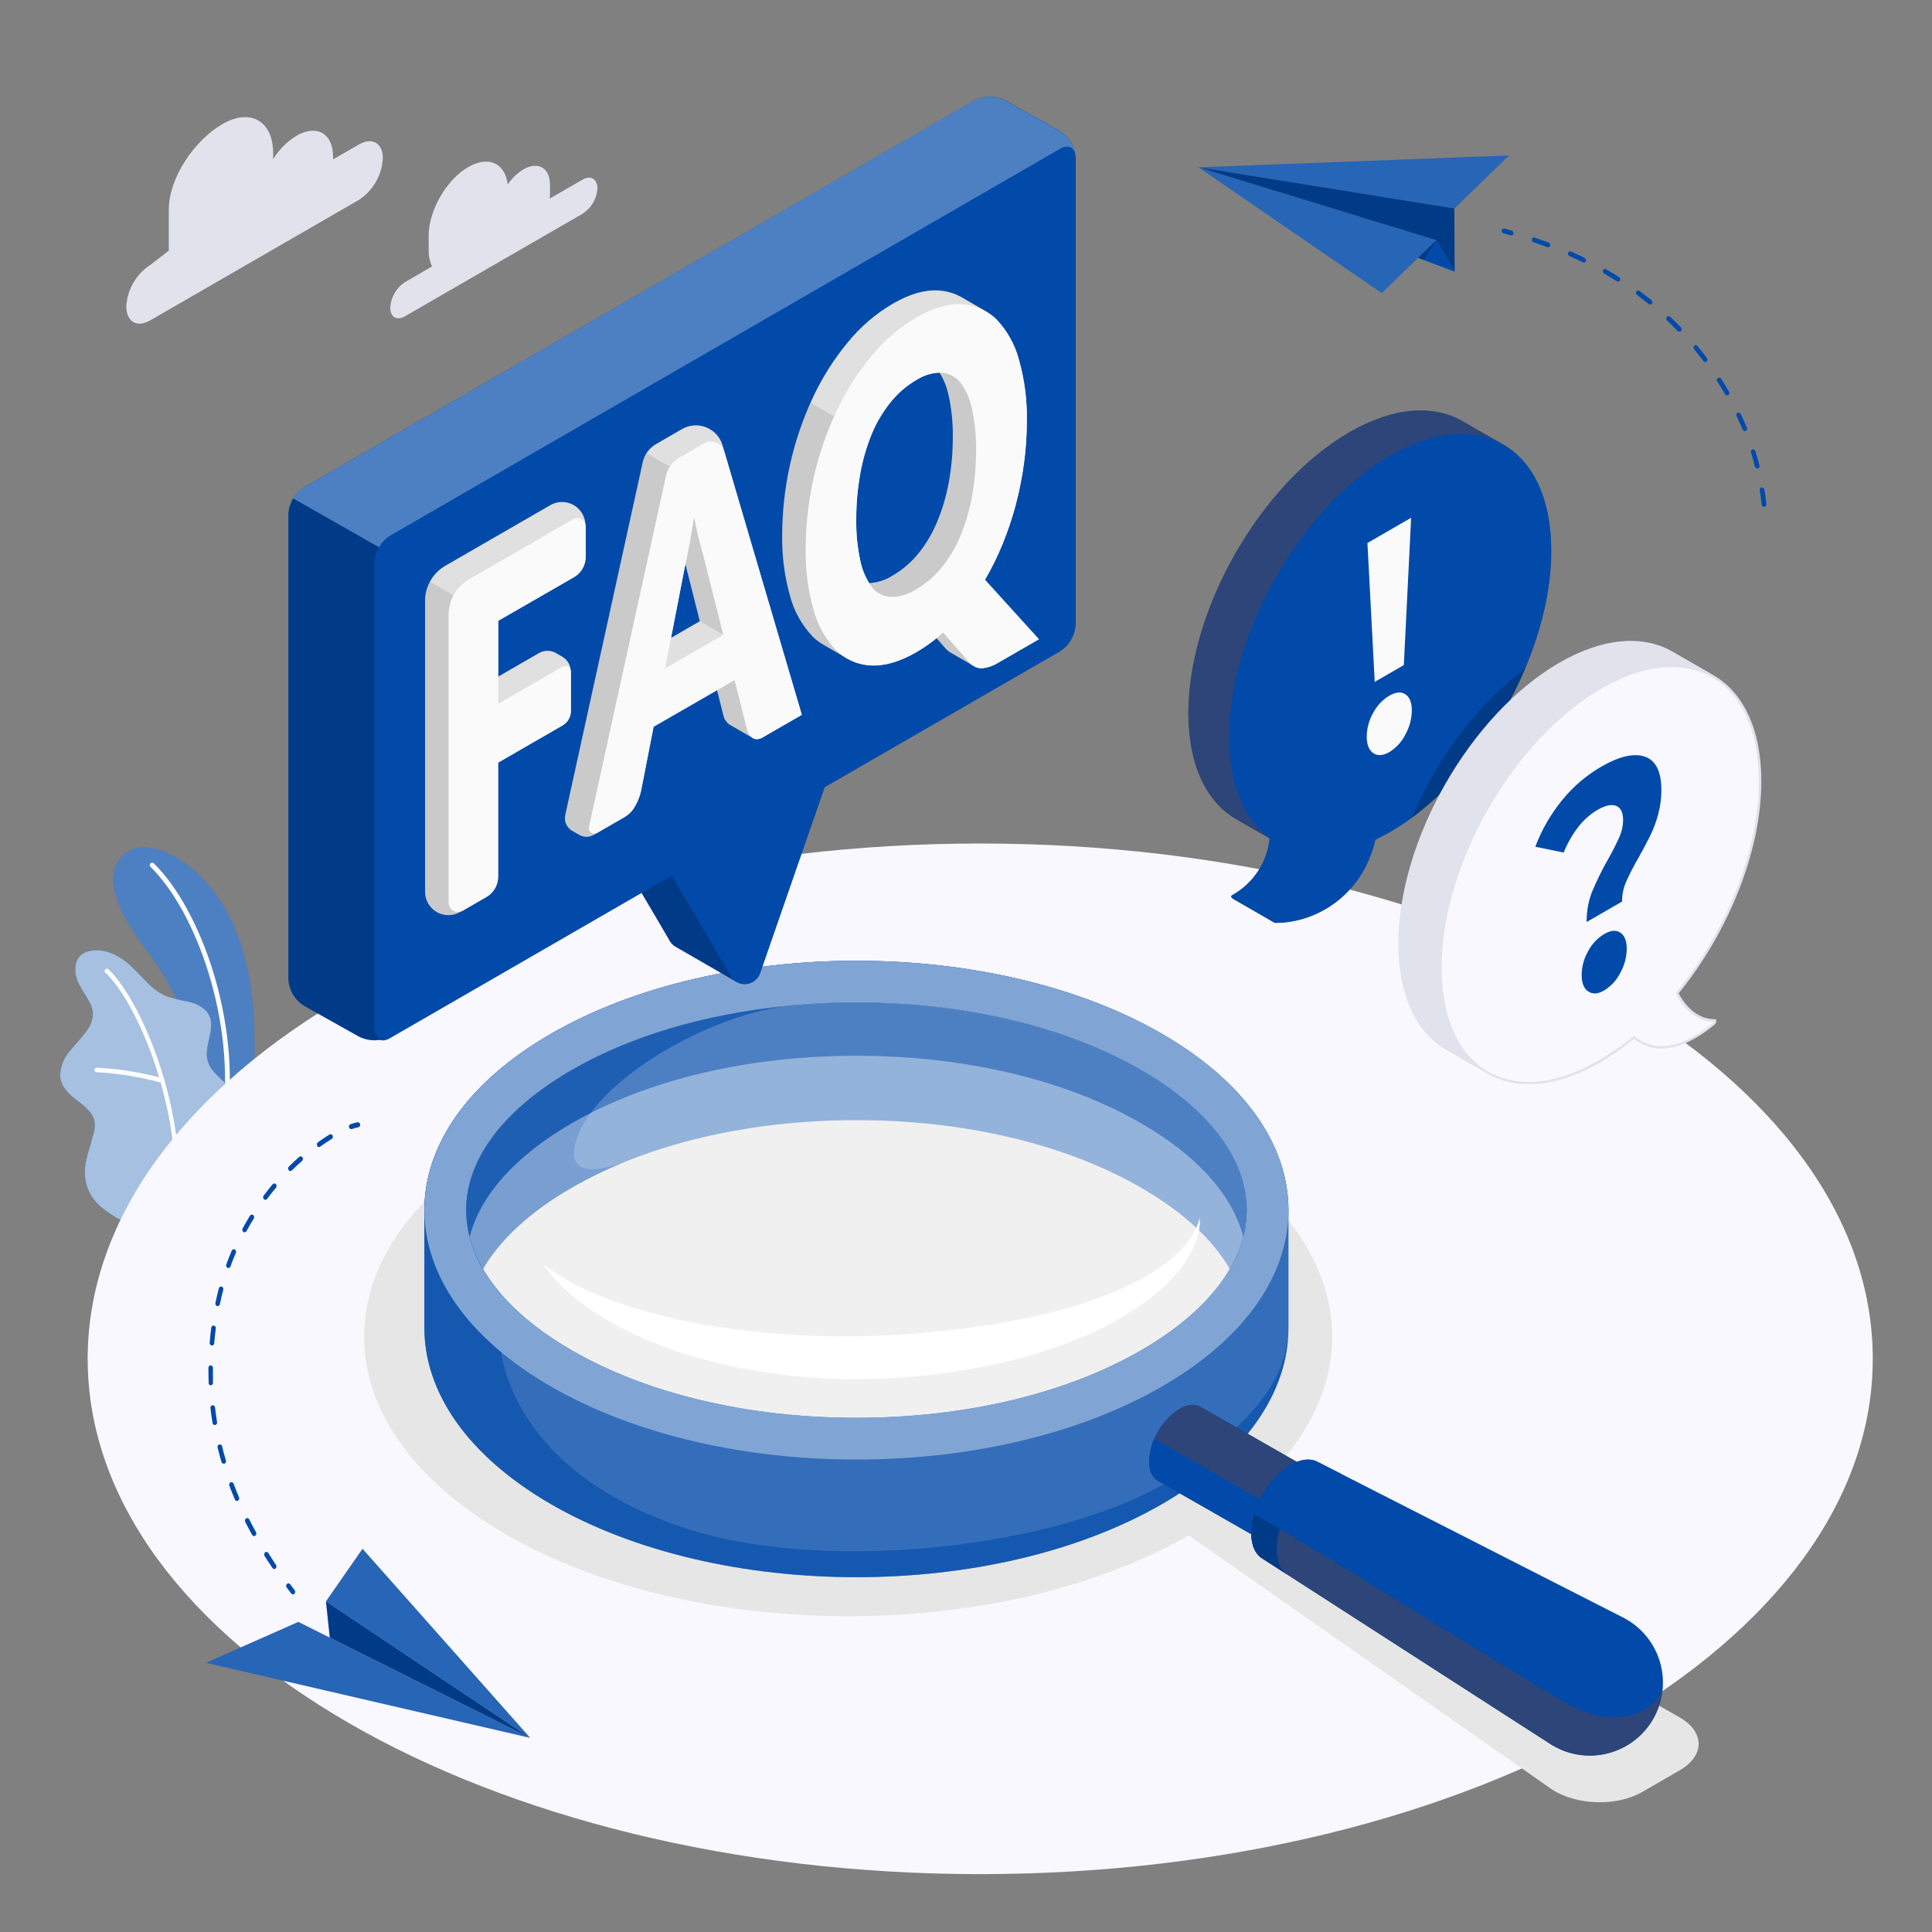<svg width="500" height="500" viewBox="0 0 500 500" fill="none" xmlns="http://www.w3.org/2000/svg">
<rect x="0" y="0" width="500" height="500" fill="#808080" stroke="none"/>
<g id="Group 118">
<g id="FAQs-amico 1">
<g id="freepik--Plants--inject-132">
<g id="freepik--plants--inject-132">
<path id="Vector" d="M55 301.929L63.65 296.329C63.65 296.329 67.85 274.019 64.73 254.329C60.35 226.549 41.47 216.999 34.61 219.739C27.75 222.479 26.13 230.739 38.52 246.739C45.83 256.199 55.23 276.189 55 301.929Z" fill="#014AA9"/>
<g id="Group" opacity="0.3">
<path id="Vector_2" d="M55 301.929L63.65 296.329C63.65 296.329 67.85 274.019 64.73 254.329C60.35 226.549 41.47 216.999 34.61 219.739C27.75 222.479 26.13 230.739 38.52 246.739C45.83 256.199 55.23 276.189 55 301.929Z" fill="white"/>
</g>
<path id="Vector_3" d="M58.15 290.919H58.06C57.898 290.894 57.752 290.807 57.653 290.677C57.554 290.546 57.51 290.382 57.53 290.219C61.12 264.219 50.68 235.799 38.94 224.329C38.822 224.214 38.755 224.056 38.753 223.891C38.751 223.726 38.815 223.567 38.93 223.449C39.045 223.331 39.203 223.264 39.368 223.262C39.533 223.26 39.692 223.324 39.81 223.439C51.76 235.109 62.4 263.999 58.76 290.379C58.741 290.528 58.668 290.664 58.556 290.763C58.444 290.863 58.3 290.918 58.15 290.919Z" fill="white"/>
<path id="Vector_4" d="M33.22 316C31.92 316.74 28.22 313.89 27.22 313.2C25.464 312.003 24.045 310.374 23.1 308.47C22.046 306.298 21.696 303.85 22.1 301.47C22.308 300.214 22.602 298.975 22.98 297.76C23.33 296.56 23.67 295.36 23.98 294.16C24.401 292.998 24.578 291.763 24.5 290.53C24.19 288.07 22 286.35 20.02 284.86C17.82 283.22 15.54 281.05 15.55 278.09C15.708 275.791 16.626 273.609 18.16 271.89C19.58 270.09 21.26 268.51 22.54 266.61C23.548 265.292 24.074 263.668 24.03 262.01C23.892 260.996 23.552 260.02 23.03 259.14C22.03 257.21 20.61 255.44 19.89 253.37C19.17 251.3 19.27 248.72 20.89 247.24C22.21 246.02 24.19 245.85 25.98 245.97C27.663 246.176 29.28 246.746 30.72 247.64C35.42 250.25 38.11 255.82 43.1 257.83C45.067 258.449 47.071 258.944 49.1 259.31C51.1 259.84 53.15 260.87 54.1 262.72C55.93 266.38 52.53 270.89 53.82 274.77C54.96 278.21 58.3 279.52 60.17 282.62C60.934 283.988 61.243 285.564 61.05 287.12C60.887 289.748 60.243 292.324 59.15 294.72C57.916 297.206 56.53 299.614 55 301.93L33.22 316Z" fill="#014AA9"/>
<g id="Group_2" opacity="0.65">
<path id="Vector_5" d="M33.22 316C31.92 316.74 28.22 313.89 27.22 313.2C25.464 312.003 24.045 310.374 23.1 308.47C22.046 306.298 21.696 303.85 22.1 301.47C22.308 300.214 22.602 298.975 22.98 297.76C23.33 296.56 23.67 295.36 23.98 294.16C24.401 292.998 24.578 291.763 24.5 290.53C24.19 288.07 22 286.35 20.02 284.86C17.82 283.22 15.54 281.05 15.55 278.09C15.708 275.791 16.626 273.609 18.16 271.89C19.58 270.09 21.26 268.51 22.54 266.61C23.548 265.292 24.074 263.668 24.03 262.01C23.892 260.996 23.552 260.02 23.03 259.14C22.03 257.21 20.61 255.44 19.89 253.37C19.17 251.3 19.27 248.72 20.89 247.24C22.21 246.02 24.19 245.85 25.98 245.97C27.663 246.176 29.28 246.746 30.72 247.64C35.42 250.25 38.11 255.82 43.1 257.83C45.067 258.449 47.071 258.944 49.1 259.31C51.1 259.84 53.15 260.87 54.1 262.72C55.93 266.38 52.53 270.89 53.82 274.77C54.96 278.21 58.3 279.52 60.17 282.62C60.934 283.988 61.243 285.564 61.05 287.12C60.887 289.748 60.243 292.324 59.15 294.72C57.916 297.206 56.53 299.614 55 301.93L33.22 316Z" fill="white"/>
</g>
<path id="Vector_6" d="M45.78 308.639C45.703 308.636 45.627 308.619 45.557 308.586C45.487 308.554 45.424 308.508 45.372 308.452C45.32 308.395 45.28 308.328 45.254 308.256C45.227 308.183 45.216 308.106 45.22 308.029C46.22 284.789 35.22 259.119 27.22 251.669C27.123 251.559 27.07 251.417 27.072 251.27C27.073 251.124 27.13 250.983 27.23 250.876C27.329 250.768 27.466 250.702 27.612 250.69C27.758 250.677 27.904 250.72 28.02 250.809C36.14 258.419 47.32 284.509 46.34 308.079C46.333 308.225 46.272 308.363 46.168 308.467C46.065 308.57 45.926 308.632 45.78 308.639Z" fill="white"/>
<path id="Vector_7" d="M42 280.23H41.83C36.336 278.709 30.693 277.787 25 277.48C24.923 277.477 24.847 277.46 24.777 277.427C24.707 277.395 24.644 277.349 24.592 277.293C24.54 277.236 24.5 277.169 24.473 277.097C24.447 277.024 24.436 276.947 24.44 276.87C24.441 276.793 24.458 276.716 24.49 276.645C24.522 276.575 24.567 276.511 24.625 276.459C24.682 276.406 24.749 276.366 24.822 276.34C24.895 276.315 24.973 276.305 25.05 276.31C30.856 276.612 36.613 277.541 42.22 279.08C42.367 279.13 42.488 279.235 42.559 279.373C42.63 279.511 42.645 279.671 42.6 279.82C42.56 279.946 42.479 280.054 42.371 280.128C42.262 280.203 42.131 280.238 42 280.23Z" fill="white"/>
</g>
</g>
<g id="freepik--Floor--inject-132">
<path id="freepik--floor--inject-132" d="M253.68 485.021C381.252 485.021 484.67 425.313 484.67 351.661C484.67 278.008 381.252 218.301 253.68 218.301C126.108 218.301 22.69 278.008 22.69 351.661C22.69 425.313 126.108 485.021 253.68 485.021Z" fill="#FAF8FF"/>
</g>
<g id="freepik--Shadows--inject-132">
<path id="freepik--Shadow--inject-132" d="M130.92 294.811C179.85 266.571 259.17 266.571 308.09 294.811C349.56 318.751 355.86 355.301 327.03 383.091L434.68 444.451C441.24 448.241 441.24 454.381 434.68 458.171L425 463.761C418.44 467.551 408 467.251 401.64 463.101L307.64 397.361C258.64 425.361 179.72 425.251 130.96 397.101C82 368.851 82 323.061 130.92 294.811Z" fill="#E6E6E6"/>
</g>
<g id="freepik--Clouds--inject-132">
<path id="freepik--Cloud--inject-132" d="M150.75 46.502L142.27 51.401C142.313 51.03 142.336 50.656 142.34 50.282V47.822C142.34 43.441 139.27 41.672 135.48 43.822C133.847 44.818 132.451 46.159 131.39 47.752C130.76 42.252 126.45 40.202 121.2 43.221C115.53 46.502 110.94 54.462 110.94 61.011V64.681C110.901 66.153 111.198 67.613 111.81 68.951L104.81 73.022C103.694 73.745 102.767 74.724 102.105 75.877C101.442 77.029 101.064 78.323 101 79.651C101 82.082 102.7 83.061 104.81 81.852L150.81 55.291C151.92 54.572 152.844 53.599 153.506 52.454C154.169 51.309 154.55 50.023 154.62 48.702C154.56 46.272 152.86 45.291 150.75 46.502Z" fill="#E1E2EC"/>
<path id="freepik--cloud--inject-132" d="M38.9 68.561L43.68 64.871V54.331C43.68 45.971 50.35 36.271 57.58 32.101C64.82 27.921 70.69 31.311 70.69 39.661V41.191C72.216 38.719 74.298 36.637 76.77 35.111C81.98 32.111 86.2 34.541 86.2 40.551V41.251L92.87 37.401C96.3 35.401 99.08 37.021 99.08 40.981C98.963 43.136 98.341 45.234 97.262 47.103C96.183 48.973 94.678 50.562 92.87 51.741L38.9 82.901C35.47 84.901 32.69 83.271 32.69 79.311C32.806 77.157 33.429 75.061 34.508 73.193C35.587 71.325 37.092 69.738 38.9 68.561Z" fill="#E1E2EC"/>
</g>
<g id="freepik--Glass--inject-132">
<g id="freepik--glass--inject-132">
<path id="Vector_8" d="M109.83 313.19V343.62C109.83 360.14 120.75 376.62 142.58 389.27C186.24 414.48 257.04 414.48 300.7 389.27C322.53 376.66 333.45 360.14 333.45 343.62V313.19C333.45 296.67 322.53 280.19 300.7 267.55C257.04 242.34 186.24 242.34 142.58 267.55C120.75 280.15 109.83 296.67 109.83 313.19ZM322.63 313.19C322.63 326.41 312.92 339.29 295.29 349.47C275.79 360.73 249.64 366.93 221.64 366.93C193.64 366.93 167.49 360.73 147.99 349.47C130.36 339.29 120.65 326.41 120.65 313.19C120.65 299.97 130.36 287.09 147.99 276.91C167.49 265.65 193.64 259.45 221.64 259.45C249.64 259.45 275.8 265.65 295.29 276.91C312.93 287.09 322.63 300 322.63 313.19Z" fill="#014AA9"/>
<path id="Vector_9" opacity="0.2" d="M109.83 313.19V343.62C109.83 360.14 120.75 376.62 142.58 389.27C186.24 414.48 257.04 414.48 300.7 389.27C322.53 376.66 333.45 360.14 333.45 343.62V313.19C333.45 296.67 322.53 280.19 300.7 267.55C257.04 242.34 186.24 242.34 142.58 267.55C120.75 280.15 109.83 296.67 109.83 313.19ZM322.63 313.19C322.63 326.41 312.92 339.29 295.29 349.47C275.79 360.73 249.64 366.93 221.64 366.93C193.64 366.93 167.49 360.73 147.99 349.47C130.36 339.29 120.65 326.41 120.65 313.19C120.65 299.97 130.36 287.09 147.99 276.91C167.49 265.65 193.64 259.45 221.64 259.45C249.64 259.45 275.8 265.65 295.29 276.91C312.93 287.09 322.63 300 322.63 313.19Z" fill="white"/>
<path id="Vector_10" opacity="0.6" d="M333.34 346.46C331.6 356.93 326.99 364.81 308.42 379.3C282.17 399.8 215.7 408.17 177.12 395.44C140.73 383.44 129.12 359.95 129.12 343.84L129.22 334.37C123.6 327.68 120.64 320.49 120.64 313.19C120.64 305.71 123.75 298.34 129.64 291.51L129.77 278.17H127.7C115.79 288.8 109.83 300.99 109.83 313.17V343.6C109.83 360.12 120.75 376.6 142.58 389.25C186.24 414.46 257.04 414.46 300.7 389.25C321.28 377.39 332.16 362 333.34 346.46Z" fill="#014AA9"/>
<path id="Vector_11" d="M300.71 267.55C257.04 242.34 186.25 242.34 142.59 267.55C98.93 292.76 98.92 333.63 142.59 358.84C186.26 384.05 257.04 384.05 300.71 358.84C344.38 333.63 344.37 292.76 300.71 267.55ZM295.3 349.47C275.8 360.73 249.64 366.93 221.65 366.93C193.66 366.93 167.5 360.73 147.99 349.47C130.36 339.29 120.65 326.41 120.65 313.19C120.65 299.97 130.36 287.09 147.99 276.91C167.49 265.65 193.65 259.45 221.65 259.45C249.65 259.45 275.8 265.65 295.3 276.91C312.93 287.09 322.64 299.98 322.64 313.19C322.64 326.4 312.93 339.29 295.3 349.47Z" fill="#014AA9"/>
<path id="Vector_12" opacity="0.5" d="M300.71 267.55C257.04 242.34 186.25 242.34 142.59 267.55C98.93 292.76 98.92 333.63 142.59 358.84C186.26 384.05 257.04 384.05 300.71 358.84C344.38 333.63 344.37 292.76 300.71 267.55ZM295.3 349.47C275.8 360.73 249.64 366.93 221.65 366.93C193.66 366.93 167.5 360.73 147.99 349.47C130.36 339.29 120.65 326.41 120.65 313.19C120.65 299.97 130.36 287.09 147.99 276.91C167.49 265.65 193.65 259.45 221.65 259.45C249.65 259.45 275.8 265.65 295.3 276.91C312.93 287.09 322.64 299.98 322.64 313.19C322.64 326.4 312.93 339.29 295.3 349.47Z" fill="white"/>
<path id="Vector_13" d="M322.65 313.189C322.586 318.563 321.076 323.82 318.28 328.409C313.85 320.739 306.04 313.539 295.28 307.349C275.8 296.079 249.63 289.879 221.63 289.879C193.63 289.879 167.48 296.079 147.99 307.349C137.24 313.539 129.44 320.739 124.99 328.409C122.216 323.812 120.718 318.558 120.65 313.189C120.65 299.979 130.36 287.089 148 276.899C167.49 265.659 193.65 259.449 221.64 259.449C249.63 259.449 275.81 265.659 295.29 276.899C312.94 287.089 322.65 299.999 322.65 313.189Z" fill="#014AA9"/>
<path id="Vector_14" opacity="0.3" d="M322.65 313.189C322.586 318.563 321.076 323.82 318.28 328.409C313.85 320.739 306.04 313.539 295.28 307.349C275.8 296.079 249.63 289.879 221.63 289.879C193.63 289.879 167.48 296.079 147.99 307.349C137.24 313.539 129.44 320.739 124.99 328.409C122.216 323.812 120.718 318.558 120.65 313.189C120.65 299.979 130.36 287.089 148 276.899C167.49 265.659 193.65 259.449 221.64 259.449C249.63 259.449 275.81 265.659 295.29 276.899C312.94 287.089 322.65 299.999 322.65 313.189Z" fill="white"/>
<path id="Vector_15" opacity="0.6" d="M148 276.9C130.36 287.09 120.65 299.98 120.65 313.19C120.721 318.56 122.223 323.814 125 328.41C129.46 320.74 137.26 313.54 148 307.35C152.542 304.752 157.26 302.477 162.12 300.54C157.86 302.19 144.78 306.4 149.55 293.93C155.22 279.12 182.89 263.08 203.22 260.42C182.31 262.49 163.14 268.17 148 276.9Z" fill="#014AA9"/>
<path id="Vector_16" opacity="0.4" d="M295.3 290.69C275.8 279.43 249.64 273.23 221.65 273.23C193.66 273.23 167.49 279.43 147.99 290.69C133.45 299.09 124.31 309.33 121.55 320.08C124.31 330.83 133.45 341.08 147.99 349.47C167.5 360.73 193.65 366.93 221.65 366.93C249.65 366.93 275.8 360.73 295.3 349.47C309.85 341.07 318.99 330.83 321.74 320.08C319 309.33 309.85 299.09 295.3 290.69Z" fill="white"/>
<path id="Vector_17" d="M140.52 327.059C146.77 331.959 153.86 335.059 161.09 337.519C168.34 339.92 175.766 341.752 183.3 342.999C198.355 345.444 213.624 346.315 228.86 345.599C236.47 345.259 244.09 344.549 251.66 343.529C259.206 342.516 266.683 341.043 274.05 339.119C281.381 337.285 288.473 334.601 295.18 331.119C296.836 330.237 298.439 329.259 299.98 328.189C301.528 327.133 302.995 325.963 304.37 324.689C305.757 323.409 306.994 321.977 308.06 320.419C309.163 318.82 310.003 317.054 310.55 315.189C310.583 317.234 310.244 319.267 309.55 321.189C308.816 323.122 307.856 324.962 306.69 326.669C305.537 328.389 304.225 329.997 302.77 331.469C301.33 332.949 299.796 334.335 298.18 335.619C291.663 340.587 284.44 344.551 276.75 347.379C269.168 350.236 261.347 352.415 253.38 353.889C245.455 355.389 237.436 356.342 229.38 356.739C213.21 357.585 197.009 355.86 181.38 351.629C173.562 349.487 166.01 346.468 158.87 342.629C155.314 340.68 151.935 338.425 148.77 335.889C147.98 335.259 147.24 334.569 146.48 333.889C145.72 333.209 145 332.519 144.31 331.789C142.917 330.321 141.649 328.739 140.52 327.059Z" fill="white"/>
<path id="Vector_18" d="M297.38 378.209C297.515 375.49 298.289 372.841 299.641 370.477C300.993 368.114 302.884 366.103 305.16 364.609C307.3 363.359 309.25 363.229 310.67 364.029L335.59 378.279C337 379.089 337.88 380.839 337.89 383.279C337.753 385.998 336.978 388.646 335.626 391.009C334.274 393.372 332.384 395.383 330.11 396.879C327.95 398.139 325.99 398.269 324.57 397.449L299.66 383.209C298.28 382.469 297.39 380.719 297.38 378.209Z" fill="#2D4578"/>
<path id="Vector_19" d="M299.71 383.28C298.28 382.47 297.39 380.72 297.38 378.21C297.416 376.186 297.869 374.191 298.71 372.35L334.52 392.87C333.355 394.508 331.872 395.896 330.16 396.95C328 398.21 326.04 398.34 324.62 397.52L299.71 383.28Z" fill="#014AA9"/>
<path id="Vector_20" d="M420.44 418.811L341.14 378.401L341.04 378.341C339.2 377.341 336.7 377.521 333.95 379.121C328.33 382.401 323.8 390.321 323.83 396.821C323.83 400.081 325 402.361 326.83 403.421L401.36 451.421C403.504 452.778 405.9 453.69 408.405 454.101C410.909 454.513 413.47 454.415 415.936 453.815C418.402 453.215 420.722 452.125 422.757 450.609C424.793 449.093 426.502 447.183 427.783 444.992C429.064 442.801 429.891 440.375 430.214 437.858C430.537 435.341 430.35 432.784 429.664 430.341C428.978 427.897 427.807 425.617 426.22 423.636C424.634 421.656 422.664 420.014 420.43 418.811H420.44Z" fill="#014AA9"/>
<path id="Vector_21" d="M326.84 403.441L401.37 451.441C404.141 453.18 407.316 454.17 410.584 454.313C413.853 454.455 417.102 453.746 420.014 452.255C422.926 450.764 425.4 448.542 427.195 445.806C428.989 443.071 430.042 439.916 430.25 436.651C428.82 442.861 418.56 448.141 405.84 441.031C393.12 433.921 346 404.131 324.59 391.801C324.087 393.42 323.825 395.105 323.81 396.801C323.82 400.101 325 402.381 326.84 403.441Z" fill="#2D4578"/>
<path id="Vector_22" d="M326.84 403.44C324.98 402.38 323.84 400.1 323.84 396.84C323.84 390.34 328.34 382.42 333.96 379.14C336.71 377.54 339.21 377.37 341.05 378.36L348.05 381.92C346.16 380.92 343.61 381.08 340.78 382.72C335.02 386.08 330.37 394.21 330.4 400.88C330.4 404.22 331.55 406.61 333.45 407.69" fill="#014AA9"/>
<path id="Vector_23" opacity="0.2" d="M333.44 407.691C331.54 406.611 330.44 404.221 330.39 400.881C330.401 399.114 330.674 397.358 331.2 395.671C328.81 394.251 326.58 392.951 324.59 391.801C324.338 392.637 324.141 393.489 324 394.351C323.94 394.771 323.89 395.191 323.85 395.611C323.85 396.031 323.8 396.441 323.85 396.841C323.85 400.101 325.02 402.381 326.85 403.441L333.44 407.691Z" fill="black"/>
</g>
</g>
<g id="freepik--paper-planes--inject-132">
<g id="freepik--paper-plane--inject-132">
<path id="Vector_24" d="M137.21 449.76L77.21 419.75L53.31 430.33L137.21 449.76Z" fill="#014AA9"/>
<g id="Group_3" opacity="0.15">
<path id="Vector_25" d="M137.21 449.76L77.21 419.75L53.31 430.33L137.21 449.76Z" fill="white"/>
</g>
<path id="Vector_26" d="M137.21 449.76L84.36 414.43L93.82 400.83L137.21 449.76Z" fill="#014AA9"/>
<g id="Group_4" opacity="0.15">
<path id="Vector_27" d="M137.21 449.76L84.36 414.43L93.82 400.83L137.21 449.76Z" fill="white"/>
</g>
<path id="Vector_28" d="M84.36 414.43L85.35 423.82L137.21 449.76L84.36 414.43Z" fill="#014AA9"/>
<g id="Group_5" opacity="0.2">
<path id="Vector_29" d="M84.36 414.43L85.35 423.82L137.21 449.76L84.36 414.43Z" fill="black"/>
</g>
<path id="Vector_30" d="M75.8 412.631C75.945 412.628 76.084 412.571 76.19 412.471C76.312 412.35 76.386 412.189 76.397 412.017C76.408 411.846 76.356 411.676 76.25 411.541L75.1 410.001C75.053 409.936 74.993 409.882 74.924 409.842C74.855 409.802 74.778 409.778 74.698 409.77C74.618 409.763 74.538 409.772 74.463 409.798C74.387 409.824 74.318 409.866 74.26 409.921C74.138 410.041 74.064 410.202 74.051 410.373C74.038 410.544 74.087 410.714 74.19 410.851C74.57 411.361 74.96 411.851 75.35 412.361C75.399 412.438 75.465 412.502 75.543 412.549C75.621 412.596 75.709 412.624 75.8 412.631Z" fill="#014AA9"/>
<path id="Vector_31" d="M70.53 405.812C69.817 404.772 69.127 403.722 68.46 402.662C68.37 402.516 68.335 402.343 68.363 402.174C68.39 402.004 68.478 401.851 68.61 401.742C68.672 401.692 68.744 401.657 68.822 401.638C68.899 401.62 68.979 401.618 69.057 401.633C69.135 401.648 69.208 401.68 69.273 401.726C69.337 401.773 69.391 401.833 69.43 401.902C70.1 402.952 70.78 403.992 71.43 405.022C71.528 405.162 71.57 405.335 71.548 405.505C71.525 405.675 71.441 405.831 71.31 405.942C71.213 406.026 71.088 406.072 70.96 406.072C70.874 406.063 70.79 406.035 70.716 405.99C70.642 405.945 70.578 405.884 70.53 405.812ZM65.24 397.222C64.63 396.112 64.03 394.982 63.46 393.852C63.382 393.699 63.362 393.524 63.404 393.358C63.447 393.192 63.548 393.048 63.69 392.952C63.759 392.909 63.836 392.882 63.916 392.872C63.996 392.863 64.078 392.87 64.155 392.895C64.232 392.92 64.302 392.961 64.362 393.016C64.422 393.07 64.469 393.137 64.5 393.212C65.06 394.322 65.65 395.432 66.25 396.532C66.335 396.68 66.363 396.855 66.328 397.023C66.293 397.19 66.198 397.339 66.06 397.442C65.967 397.499 65.859 397.53 65.75 397.532C65.645 397.53 65.543 397.5 65.453 397.446C65.363 397.391 65.29 397.314 65.24 397.222ZM60.78 388.062C60.28 386.872 59.78 385.672 59.36 384.482C59.299 384.324 59.297 384.149 59.356 383.991C59.415 383.832 59.531 383.701 59.68 383.622C59.754 383.59 59.835 383.574 59.916 383.576C59.996 383.577 60.076 383.595 60.15 383.629C60.223 383.663 60.289 383.712 60.342 383.772C60.396 383.833 60.436 383.904 60.46 383.982C60.89 385.152 61.36 386.332 61.86 387.502C61.927 387.658 61.935 387.834 61.881 387.996C61.828 388.158 61.717 388.295 61.57 388.382C61.492 388.42 61.407 388.441 61.32 388.442C61.203 388.438 61.089 388.4 60.993 388.333C60.897 388.265 60.823 388.171 60.78 388.062ZM57.32 378.382C56.96 377.132 56.62 375.862 56.32 374.632C56.272 374.468 56.289 374.293 56.367 374.142C56.446 373.991 56.579 373.877 56.74 373.822C56.818 373.801 56.9 373.797 56.98 373.809C57.06 373.821 57.136 373.85 57.205 373.893C57.273 373.936 57.332 373.993 57.378 374.06C57.423 374.127 57.455 374.202 57.47 374.282C57.76 375.502 58.09 376.742 58.47 377.972C58.521 378.132 58.51 378.306 58.44 378.46C58.37 378.613 58.245 378.735 58.09 378.802H57.91C57.78 378.804 57.652 378.764 57.546 378.689C57.44 378.613 57.361 378.505 57.32 378.382ZM55 368.272C54.8 367.002 54.62 365.702 54.47 364.412C54.441 364.246 54.478 364.075 54.573 363.937C54.669 363.799 54.815 363.703 54.98 363.672C55.144 363.66 55.306 363.714 55.431 363.82C55.556 363.927 55.635 364.078 55.65 364.242C55.79 365.512 55.97 366.792 56.17 368.042C56.204 368.204 56.174 368.374 56.086 368.515C55.999 368.657 55.861 368.759 55.7 368.802H55.59C55.446 368.794 55.309 368.738 55.201 368.641C55.094 368.545 55.023 368.414 55 368.272ZM54 357.912C54 356.912 53.94 355.912 53.94 354.842V354.002C53.936 353.92 53.948 353.839 53.975 353.762C54.003 353.685 54.045 353.615 54.1 353.554C54.155 353.494 54.221 353.445 54.295 353.41C54.369 353.375 54.449 353.355 54.53 353.352C54.695 353.364 54.849 353.442 54.958 353.567C55.066 353.693 55.121 353.856 55.11 354.022V354.842C55.11 355.842 55.11 356.842 55.11 357.842C55.124 358.008 55.072 358.174 54.966 358.303C54.859 358.432 54.706 358.514 54.54 358.532C54.39 358.512 54.252 358.438 54.152 358.324C54.053 358.21 53.999 358.063 54 357.912ZM54.79 348.222C54.626 348.192 54.48 348.101 54.382 347.967C54.283 347.833 54.239 347.667 54.26 347.502C54.37 346.212 54.51 344.902 54.67 343.612C54.676 343.53 54.699 343.45 54.737 343.378C54.775 343.305 54.827 343.241 54.891 343.19C54.955 343.138 55.028 343.1 55.107 343.078C55.186 343.056 55.269 343.05 55.35 343.062C55.513 343.095 55.657 343.192 55.75 343.33C55.844 343.468 55.88 343.637 55.85 343.802C55.69 345.072 55.55 346.362 55.44 347.622C55.433 347.777 55.369 347.924 55.26 348.035C55.151 348.145 55.005 348.212 54.85 348.222H54.79ZM56.19 338.002C56.03 337.951 55.895 337.841 55.813 337.694C55.732 337.547 55.709 337.375 55.75 337.212C56.01 335.942 56.31 334.672 56.64 333.422C56.655 333.342 56.686 333.267 56.732 333.2C56.778 333.134 56.837 333.078 56.906 333.035C56.974 332.993 57.051 332.965 57.131 332.954C57.211 332.943 57.292 332.949 57.37 332.972C57.528 333.033 57.658 333.15 57.734 333.302C57.81 333.454 57.826 333.628 57.78 333.792C57.46 335.012 57.16 336.272 56.9 337.512C56.879 337.65 56.811 337.776 56.707 337.869C56.603 337.962 56.469 338.016 56.33 338.022L56.19 338.002ZM58.89 328.112C58.738 328.038 58.619 327.909 58.558 327.751C58.497 327.594 58.498 327.419 58.56 327.262C58.99 326.062 59.47 324.852 59.97 323.672C59.998 323.597 60.042 323.528 60.098 323.471C60.154 323.414 60.221 323.369 60.295 323.339C60.369 323.309 60.449 323.294 60.529 323.296C60.609 323.299 60.688 323.317 60.76 323.352C60.906 323.439 61.015 323.576 61.068 323.738C61.121 323.899 61.115 324.074 61.05 324.232C60.55 325.392 60.05 326.572 59.66 327.752C59.623 327.869 59.549 327.971 59.451 328.045C59.352 328.118 59.233 328.159 59.11 328.162C59.033 328.164 58.958 328.147 58.89 328.112ZM63 318.822C62.859 318.722 62.76 318.575 62.721 318.407C62.682 318.239 62.707 318.063 62.79 317.912C63.4 316.802 64.04 315.692 64.69 314.622C64.728 314.551 64.782 314.489 64.846 314.44C64.911 314.392 64.985 314.358 65.064 314.341C65.142 314.324 65.224 314.324 65.303 314.341C65.382 314.359 65.456 314.393 65.52 314.442C65.652 314.551 65.74 314.704 65.769 314.872C65.799 315.041 65.767 315.214 65.68 315.362C65.03 316.412 64.4 317.502 63.81 318.592C63.762 318.686 63.69 318.767 63.6 318.823C63.51 318.879 63.406 318.91 63.3 318.912C63.193 318.911 63.089 318.88 63 318.822ZM68.31 310.332C68.189 310.213 68.115 310.054 68.102 309.885C68.089 309.716 68.138 309.547 68.24 309.412C68.99 308.412 69.78 307.412 70.57 306.472C70.622 306.411 70.686 306.361 70.758 306.328C70.831 306.294 70.91 306.277 70.99 306.277C71.07 306.277 71.149 306.294 71.222 306.328C71.294 306.361 71.358 306.411 71.41 306.472C71.524 306.6 71.587 306.765 71.587 306.937C71.587 307.108 71.524 307.273 71.41 307.402C70.63 308.332 69.86 309.292 69.12 310.282C69.068 310.355 68.999 310.415 68.919 310.457C68.839 310.499 68.75 310.521 68.66 310.522C68.584 310.52 68.508 310.502 68.44 310.469C68.371 310.437 68.309 310.39 68.26 310.332H68.31ZM74.74 302.852C74.626 302.723 74.563 302.558 74.563 302.387C74.563 302.215 74.626 302.05 74.74 301.922C75.62 301.052 76.53 300.202 77.44 299.402C77.5 299.348 77.571 299.308 77.648 299.285C77.724 299.261 77.805 299.254 77.885 299.265C77.965 299.275 78.041 299.302 78.109 299.345C78.178 299.388 78.236 299.444 78.28 299.512C78.377 299.653 78.42 299.825 78.402 299.995C78.383 300.166 78.305 300.324 78.18 300.442C77.28 301.222 76.39 302.052 75.52 302.902C75.417 303.007 75.277 303.068 75.13 303.072C75.045 303.07 74.961 303.05 74.885 303.012C74.809 302.973 74.742 302.919 74.69 302.852H74.74ZM82.1 296.522C82.018 296.373 81.991 296.2 82.024 296.034C82.057 295.867 82.147 295.718 82.28 295.612C83.28 294.892 84.28 294.222 85.28 293.612C85.348 293.571 85.425 293.545 85.504 293.537C85.583 293.528 85.663 293.536 85.739 293.561C85.814 293.585 85.884 293.626 85.943 293.679C86.002 293.733 86.049 293.798 86.08 293.872C86.158 294.022 86.177 294.196 86.135 294.36C86.092 294.525 85.991 294.667 85.85 294.762C84.85 295.362 83.85 296.022 82.85 296.762C82.756 296.827 82.644 296.862 82.53 296.862C82.428 296.85 82.33 296.813 82.246 296.753C82.162 296.694 82.095 296.614 82.05 296.522H82.1Z" fill="#014AA9"/>
<path id="Vector_32" d="M90.9 292.201H91.08C91.608 292 92.154 291.85 92.71 291.751C92.874 291.715 93.018 291.616 93.111 291.476C93.204 291.337 93.24 291.166 93.21 291.001C93.204 290.92 93.181 290.84 93.144 290.768C93.107 290.696 93.055 290.632 92.993 290.579C92.93 290.527 92.858 290.488 92.781 290.464C92.703 290.44 92.621 290.432 92.54 290.441C91.921 290.556 91.312 290.724 90.72 290.941C90.562 291.003 90.433 291.124 90.361 291.278C90.288 291.433 90.277 291.609 90.33 291.771C90.368 291.893 90.443 292.001 90.546 292.078C90.648 292.155 90.772 292.198 90.9 292.201Z" fill="#014AA9"/>
</g>
<g id="freepik--paper-plane--inject-132_2">
<path id="Vector_33" d="M371.7 62.151L310.2 43.301L357.58 75.851L371.7 62.151Z" fill="#014AA9"/>
<path id="Vector_34" opacity="0.15" d="M371.7 62.151L310.2 43.301L357.58 75.851L371.7 62.151Z" fill="white"/>
<path id="Vector_35" d="M310.2 43.3L376.39 53.95L390.51 40.25L310.2 43.3Z" fill="#014AA9"/>
<path id="Vector_36" opacity="0.15" d="M310.2 43.3L376.39 53.95L390.51 40.25L310.2 43.3Z" fill="white"/>
<path id="Vector_37" d="M376.39 53.951L376.45 70.311L371.7 62.151L310.2 43.301L376.39 53.951Z" fill="#014AA9"/>
<path id="Vector_38" opacity="0.2" d="M376.39 53.951L376.45 70.311L371.7 62.151L310.2 43.301L376.39 53.951Z" fill="black"/>
<path id="Vector_39" d="M376.45 70.31L366.99 66.72L371.7 62.15L376.45 70.31Z" fill="#014AA9"/>
<path id="Vector_40" opacity="0.2" d="M371.7 62.15L366.99 66.72L368.5 67.29L371.7 62.15Z" fill="black"/>
<path id="Vector_41" d="M388.86 59.269C388.803 59.312 388.755 59.366 388.718 59.428C388.682 59.489 388.659 59.558 388.65 59.629C388.63 59.8 388.671 59.972 388.766 60.115C388.861 60.258 389.005 60.362 389.17 60.409L390.99 60.899C391.067 60.923 391.147 60.93 391.227 60.92C391.306 60.909 391.382 60.882 391.45 60.839C391.517 60.796 391.575 60.739 391.618 60.672C391.661 60.604 391.689 60.528 391.7 60.449C391.724 60.281 391.687 60.109 391.595 59.966C391.503 59.823 391.363 59.718 391.2 59.669L389.36 59.179C389.276 59.154 389.186 59.15 389.1 59.165C389.013 59.181 388.931 59.216 388.86 59.269Z" fill="#014AA9"/>
<path id="Vector_42" d="M397.19 61.5C398.38 61.9 399.57 62.32 400.74 62.75C400.901 62.811 401.034 62.926 401.116 63.077C401.199 63.227 401.225 63.402 401.19 63.57C401.169 63.647 401.132 63.719 401.081 63.781C401.03 63.843 400.967 63.893 400.894 63.928C400.822 63.963 400.744 63.982 400.664 63.984C400.584 63.986 400.504 63.971 400.43 63.94C399.27 63.51 398.09 63.1 396.91 62.7C396.75 62.645 396.614 62.534 396.53 62.386C396.445 62.239 396.417 62.066 396.45 61.9C396.473 61.772 396.545 61.657 396.65 61.58C396.726 61.522 396.816 61.485 396.91 61.471C397.004 61.457 397.101 61.467 397.19 61.5ZM406.6 65.12C407.77 65.64 408.92 66.12 410.06 66.73C410.215 66.802 410.337 66.929 410.403 67.086C410.47 67.243 410.476 67.419 410.42 67.58C410.39 67.654 410.345 67.722 410.287 67.778C410.23 67.834 410.161 67.877 410.085 67.904C410.01 67.931 409.929 67.943 409.849 67.937C409.769 67.931 409.691 67.908 409.62 67.87C408.5 67.32 407.36 66.79 406.21 66.29C406.055 66.22 405.931 66.096 405.859 65.942C405.788 65.788 405.774 65.613 405.82 65.45C405.853 65.342 405.92 65.247 406.01 65.18C406.094 65.118 406.193 65.079 406.297 65.069C406.401 65.058 406.506 65.076 406.6 65.12ZM415.7 69.71C416.82 70.35 417.92 71.02 419 71.71C419.144 71.799 419.251 71.937 419.3 72.099C419.35 72.261 419.339 72.435 419.27 72.59C419.23 72.661 419.176 72.722 419.111 72.771C419.046 72.819 418.972 72.854 418.892 72.872C418.813 72.889 418.731 72.891 418.652 72.875C418.572 72.859 418.497 72.827 418.43 72.78C417.37 72.11 416.28 71.46 415.18 70.78C415.032 70.697 414.919 70.563 414.864 70.402C414.809 70.242 414.814 70.066 414.88 69.91C414.913 69.826 414.969 69.754 415.04 69.7C415.139 69.637 415.254 69.604 415.372 69.606C415.489 69.608 415.603 69.644 415.7 69.71ZM424.32 75.32C425.37 76.09 426.4 76.89 427.39 77.69C427.524 77.793 427.614 77.943 427.642 78.11C427.67 78.277 427.633 78.449 427.54 78.59C427.491 78.655 427.428 78.708 427.357 78.747C427.286 78.786 427.207 78.81 427.126 78.817C427.045 78.823 426.963 78.813 426.886 78.786C426.81 78.759 426.739 78.716 426.68 78.66C425.68 77.87 424.68 77.09 423.68 76.33C423.54 76.232 423.441 76.086 423.404 75.919C423.367 75.752 423.394 75.578 423.48 75.43C423.509 75.377 423.55 75.333 423.6 75.3C423.707 75.228 423.834 75.191 423.963 75.195C424.092 75.198 424.217 75.242 424.32 75.32ZM432.27 82C433.21 82.89 434.14 83.81 435.04 84.75C435.156 84.871 435.221 85.032 435.221 85.2C435.221 85.368 435.156 85.529 435.04 85.65C434.983 85.708 434.914 85.754 434.838 85.785C434.763 85.817 434.682 85.833 434.6 85.833C434.518 85.833 434.437 85.817 434.362 85.785C434.286 85.754 434.218 85.708 434.16 85.65C433.28 84.73 432.36 83.82 431.44 82.95C431.315 82.838 431.237 82.683 431.222 82.516C431.207 82.349 431.257 82.182 431.36 82.05L431.44 81.97C431.558 81.871 431.708 81.82 431.861 81.825C432.014 81.831 432.16 81.893 432.27 82ZM439.36 89.62C440.01 90.41 440.64 91.21 441.27 92.03L441.77 92.7C441.875 92.828 441.925 92.992 441.91 93.156C441.895 93.321 441.816 93.473 441.69 93.58C441.622 93.627 441.546 93.659 441.465 93.676C441.384 93.693 441.3 93.694 441.219 93.678C441.138 93.662 441.061 93.63 440.993 93.584C440.924 93.538 440.866 93.479 440.82 93.41L440.32 92.75C439.71 91.95 439.09 91.16 438.45 90.38C438.335 90.26 438.27 90.101 438.27 89.935C438.27 89.769 438.335 89.609 438.45 89.49C438.514 89.432 438.59 89.389 438.671 89.362C438.753 89.335 438.839 89.326 438.925 89.335C439.011 89.343 439.093 89.369 439.168 89.411C439.243 89.454 439.309 89.511 439.36 89.58V89.62ZM444.61 97.82C444.757 97.743 444.928 97.724 445.088 97.769C445.248 97.813 445.385 97.918 445.47 98.06C446.16 99.16 446.84 100.28 447.47 101.41C447.514 101.479 447.543 101.555 447.557 101.635C447.571 101.716 447.568 101.798 447.549 101.877C447.531 101.956 447.496 102.031 447.448 102.097C447.4 102.162 447.34 102.218 447.27 102.26C447.118 102.328 446.946 102.336 446.788 102.282C446.631 102.228 446.499 102.117 446.42 101.97C445.78 100.86 445.11 99.75 444.42 98.68C444.331 98.553 444.294 98.397 444.314 98.243C444.334 98.09 444.411 97.949 444.53 97.85L444.61 97.82ZM449.68 106.82C449.84 106.762 450.015 106.768 450.171 106.834C450.327 106.901 450.452 107.025 450.52 107.18C451.07 108.35 451.61 109.54 452.1 110.73C452.135 110.803 452.154 110.883 452.157 110.964C452.161 111.045 452.147 111.125 452.118 111.201C452.089 111.277 452.045 111.346 451.989 111.404C451.932 111.462 451.865 111.508 451.79 111.54C451.627 111.586 451.452 111.57 451.301 111.494C451.149 111.418 451.031 111.288 450.97 111.13C450.49 109.96 449.97 108.79 449.42 107.65C449.351 107.526 449.329 107.382 449.356 107.242C449.384 107.103 449.459 106.978 449.57 106.89C449.596 106.836 449.634 106.788 449.68 106.75V106.82ZM453.53 116.32C453.697 116.288 453.869 116.32 454.013 116.409C454.157 116.498 454.263 116.637 454.31 116.8C454.69 118.02 455.05 119.27 455.36 120.51C455.384 120.587 455.392 120.668 455.382 120.748C455.372 120.828 455.346 120.905 455.304 120.974C455.263 121.043 455.207 121.102 455.141 121.148C455.075 121.194 454.999 121.225 454.92 121.24C454.753 121.262 454.584 121.22 454.445 121.124C454.306 121.028 454.208 120.884 454.17 120.72C453.86 119.5 453.51 118.27 453.17 117.08C453.128 116.965 453.122 116.839 453.155 116.721C453.187 116.603 453.255 116.498 453.35 116.42C453.395 116.349 453.457 116.291 453.53 116.25V116.32ZM455.93 126.17C456.101 126.166 456.268 126.224 456.399 126.335C456.53 126.446 456.616 126.6 456.64 126.77C456.84 128.02 457 129.29 457.13 130.55C457.14 130.628 457.133 130.708 457.11 130.783C457.087 130.859 457.048 130.929 456.996 130.988C456.944 131.048 456.881 131.096 456.809 131.129C456.737 131.162 456.659 131.179 456.58 131.18C456.409 131.178 456.244 131.112 456.119 130.996C455.993 130.88 455.915 130.721 455.9 130.55C455.77 129.32 455.62 128.08 455.42 126.85C455.402 126.746 455.412 126.64 455.449 126.541C455.486 126.443 455.548 126.356 455.63 126.29C455.707 126.196 455.812 126.129 455.93 126.1V126.17Z" fill="#014AA9"/>
</g>
</g>
<g id="freepik--speech-bubbles--inject-132">
<g id="freepik--speech-bubbles--inject-132_2">
<g id="freepik--speech-bubble--inject-132">
<g id="freepik--speech-bubble--inject-132_2">
<path id="Vector_43" d="M378.54 109.001C371.01 104.641 360.66 105.231 349.22 111.831C326.22 125.131 307.53 157.701 307.53 184.591C307.53 198.121 312.27 207.591 319.9 212.021C321.67 213.021 328.59 217.021 328.59 217.021C328.266 220.064 327.214 222.984 325.525 225.536C323.835 228.087 321.556 230.195 318.88 231.681C318.44 231.931 318.71 232.361 319.1 232.581L329.67 238.691C329.813 238.776 329.974 238.824 330.14 238.831C340.55 238.831 352.6 231.831 355.96 217.291C357.22 216.691 358.49 216.041 359.78 215.291C382.78 202.001 401.47 169.421 401.47 142.541C401.47 129.001 396.74 119.541 389.11 115.081L378.54 109.001Z" fill="#2D4578"/>
<path id="Vector_44" d="M359.78 117.93C336.78 131.22 318.09 163.8 318.09 190.68C318.09 208.93 326.68 219.85 339.4 220.85C338.92 226.65 337.23 233.17 329.4 237.78C328.78 238.15 329.59 238.84 330.11 238.84C340.52 238.84 352.57 231.84 355.93 217.3C357.19 216.7 358.46 216.05 359.75 215.3C382.75 202.01 401.44 169.43 401.44 142.55C401.44 115.67 382.8 104.64 359.78 117.93Z" fill="#014AA9"/>
<path id="Vector_45" d="M329.43 237.78C329.05 238.02 329.22 238.37 329.54 238.61L319.1 232.61C318.71 232.37 318.44 231.96 318.88 231.7C321.561 230.211 323.844 228.098 325.534 225.538C327.225 222.979 328.273 220.05 328.59 217L329.74 217.68L330.8 218.3C333.449 219.756 336.384 220.616 339.4 220.82C338.93 226.65 337.23 233.17 329.43 237.78Z" fill="#014AA9"/>
</g>
<path id="Vector_46" d="M355.38 194.89C354.27 194.1 353.71 192.68 353.71 190.63C353.734 188.494 354.298 186.399 355.35 184.54C356.305 182.682 357.76 181.127 359.55 180.05C361.25 179.07 362.647 178.953 363.74 179.7C364.83 180.44 365.38 181.84 365.38 183.89C365.348 186.063 364.774 188.194 363.71 190.09C362.778 191.967 361.336 193.544 359.55 194.64C357.89 195.59 356.5 195.68 355.38 194.89ZM353.89 140.53L365.2 134L363.31 172.12L355.78 176.47L353.89 140.53Z" fill="#FAFAFA"/>
</g>
<path id="Vector_47" opacity="0.2" d="M365.34 211.651C377.62 202.651 388.21 188.381 394.69 173.061C382.41 182.071 371.82 196.331 365.34 211.651Z" fill="black"/>
<g id="freepik--speech-bubble--inject-132_3">
<g id="freepik--speech-bubble--inject-132_4">
<path id="Vector_48" d="M443.86 263.752C439.6 263.802 436.43 260.822 434.44 257.072C447.2 241.382 455.83 220.482 455.83 202.202C455.83 188.652 451.08 179.132 443.43 174.732L432.88 168.652C425.35 164.302 415.01 164.902 403.58 171.492C380.58 184.792 361.89 217.362 361.89 244.252C361.89 257.782 366.62 267.252 374.25 271.702C376.03 272.702 383.04 276.762 384.77 277.772C392.31 282.162 402.68 281.582 414.14 274.962C417.209 273.175 420.123 271.135 422.85 268.862C430.59 274.992 440.03 268.312 443.77 265.112C444.27 264.692 444.33 263.752 443.86 263.752Z" fill="#E1E2EC"/>
<path id="Vector_49" d="M395.69 280.002C381.75 280.002 373.1 268.652 373.1 250.392C373.1 223.752 391.66 191.392 414.46 178.202C420.84 174.522 426.94 172.652 432.59 172.652C446.52 172.652 455.18 183.992 455.18 202.262C455.18 219.732 447.04 240.602 433.94 256.712L433.67 257.052L433.87 257.432C436.22 261.862 439.63 264.342 443.49 264.432C443.463 264.516 443.415 264.592 443.35 264.652C440.69 266.932 435.41 270.742 429.94 270.742C427.504 270.753 425.14 269.919 423.25 268.382L422.84 268.062L422.43 268.392C419.728 270.627 416.844 272.634 413.81 274.392C407.44 278.082 401.34 280.002 395.69 280.002Z" fill="#FAF8FF"/>
</g>
<path id="Vector_50" d="M412 230.851C413.213 227.94 414.606 225.108 416.17 222.371C417.248 220.492 418.229 218.559 419.11 216.581C419.717 215.224 420.04 213.757 420.06 212.271C420.06 210.271 419.46 209.041 418.26 208.561C417.06 208.081 415.48 208.431 413.49 209.561C411.522 210.715 409.8 212.244 408.42 214.061C406.879 216.073 405.621 218.287 404.68 220.641L397.33 219.131C398.974 214.788 401.304 210.736 404.23 207.131C407.093 203.592 410.585 200.612 414.53 198.341C419.197 195.674 422.933 194.841 425.74 195.841C428.547 196.841 429.953 199.701 429.96 204.421C429.973 206.551 429.697 208.674 429.14 210.731C428.647 212.594 427.977 214.405 427.14 216.141C426.35 217.761 425.32 219.691 424.07 221.931C422.858 223.998 421.763 226.131 420.79 228.321C420.119 229.902 419.779 231.603 419.79 233.321L410.62 238.621C410.583 235.967 411.052 233.33 412 230.851ZM411 256.581C409.89 255.791 409.33 254.371 409.33 252.311C409.354 250.175 409.918 248.08 410.97 246.221C411.925 244.365 413.375 242.811 415.16 241.731C416.87 240.731 418.26 240.631 419.36 241.381C420.46 242.131 421 243.531 421 245.581C420.966 247.751 420.392 249.878 419.33 251.771C418.398 253.651 416.952 255.228 415.16 256.321C413.55 257.281 412.17 257.361 411.05 256.581H411Z" fill="#014AA9"/>
</g>
</g>
</g>
<g id="freepik--Letters--inject-132">
<g id="freepik--speech-bubble--inject-132_5">
<g id="freepik--speech-bubble--inject-132_6">
<path id="Vector_51" d="M200.78 185.301L154.78 211.941L173.05 243.001C173.402 243.839 174.016 244.541 174.8 245.001C176.98 246.231 189.89 253.711 190.6 254.121C191.153 254.44 191.772 254.63 192.41 254.676C193.048 254.722 193.687 254.623 194.281 254.387C194.875 254.15 195.407 253.782 195.838 253.309C196.269 252.837 196.588 252.274 196.77 251.661L216.61 194.481L200.78 185.301Z" fill="#014AA9"/>
<path id="Vector_52" opacity="0.2" d="M200.78 185.301L154.78 211.941L173.05 243.001C173.402 243.839 174.016 244.541 174.8 245.001C176.98 246.231 189.89 253.711 190.6 254.121C191.153 254.44 191.772 254.63 192.41 254.676C193.048 254.722 193.687 254.623 194.281 254.387C194.875 254.15 195.407 253.782 195.838 253.309C196.269 252.837 196.588 252.274 196.77 251.661L216.61 194.481L200.78 185.301Z" fill="black"/>
<path id="Vector_53" d="M170.61 221.079L188.88 252.139C189.229 252.928 189.812 253.591 190.55 254.038C191.288 254.484 192.146 254.693 193.007 254.637C193.867 254.58 194.69 254.26 195.363 253.72C196.036 253.181 196.527 252.447 196.77 251.619L216.61 194.439L170.61 221.079Z" fill="#014AA9"/>
<path id="Vector_54" d="M252.1 26L78.63 126.13C77.467 126.884 76.498 127.902 75.803 129.101C75.108 130.3 74.706 131.646 74.63 133.03V253.42C74.704 254.799 75.105 256.141 75.8 257.334C76.496 258.527 77.466 259.537 78.63 260.28L92.9 268.28C94.141 268.904 95.511 269.23 96.9 269.23C98.289 269.23 99.659 268.904 100.9 268.28L274.38 168.09C275.541 167.334 276.508 166.316 277.203 165.117C277.898 163.919 278.301 162.573 278.38 161.19V40.8C278.305 39.421 277.904 38.08 277.208 36.887C276.513 35.694 275.543 34.684 274.38 33.94L260.12 25.94C258.871 25.323 257.495 25.007 256.103 25.018C254.71 25.028 253.339 25.365 252.1 26Z" fill="#014AA9"/>
<path id="Vector_55" opacity="0.3" d="M278.31 40.071C277.99 38.071 276.36 37.351 274.37 38.491L100.91 138.651C99.728 139.389 98.759 140.423 98.1 141.651L75.89 129.001C76.556 127.846 77.498 126.874 78.63 126.171L252.11 26.001C253.352 25.379 254.721 25.055 256.11 25.055C257.499 25.055 258.868 25.379 260.11 26.001L274.37 34.001C275.42 34.675 276.314 35.565 276.994 36.611C277.673 37.658 278.122 38.837 278.31 40.071Z" fill="white"/>
<path id="Vector_56" d="M96.92 266.401V146.001C96.996 144.618 97.398 143.274 98.094 142.076C98.789 140.879 99.757 139.863 100.92 139.111L274.38 39.001C276.57 37.731 278.38 38.761 278.38 41.301V161.651C278.301 163.034 277.898 164.38 277.203 165.578C276.508 166.777 275.541 167.795 274.38 168.551L100.9 268.701C98.7 270.001 96.92 268.941 96.92 266.401Z" fill="#014AA9"/>
<path id="Vector_57" opacity="0.2" d="M100.9 268.24C99.654 268.849 98.286 269.165 96.9 269.165C95.513 269.165 94.145 268.849 92.9 268.24L78.64 260.24C77.477 259.5 76.507 258.494 75.812 257.304C75.116 256.115 74.714 254.776 74.64 253.4V133C74.711 131.579 75.148 130.201 75.91 129L98.1 141.63C97.368 142.806 96.961 144.155 96.92 145.54V265.93C96.92 268.26 98.56 269.6 100.9 268.24Z" fill="black"/>
</g>
<g id="freepik--FAQ--inject-132">
<path id="Vector_58" d="M145.59 170.002L143.86 169.002C143.198 168.623 142.448 168.423 141.685 168.423C140.922 168.423 140.172 168.623 139.51 169.002L128.94 175.102V160.662L148.51 149.372C149.426 148.831 150.185 148.06 150.711 147.136C151.238 146.211 151.513 145.165 151.51 144.102V136.002C151.513 134.938 151.238 133.892 150.711 132.967C150.185 132.043 149.426 131.272 148.51 130.732C147.585 130.196 146.534 129.914 145.465 129.914C144.396 129.914 143.346 130.196 142.42 130.732L115.28 146.402C113.673 147.328 112.339 148.662 111.412 150.268C110.485 151.874 109.998 153.697 110 155.552V230.742C109.995 231.807 110.27 232.855 110.796 233.781C111.323 234.708 112.082 235.48 113 236.022C113.926 236.555 114.976 236.836 116.045 236.836C117.114 236.836 118.164 236.555 119.09 236.022L125.86 232.122C126.778 231.58 127.537 230.808 128.064 229.881C128.59 228.955 128.865 227.907 128.86 226.842V197.342L145.52 187.722C146.18 187.338 146.728 186.788 147.109 186.126C147.49 185.465 147.69 184.715 147.69 183.952V173.792C147.704 173.031 147.517 172.28 147.148 171.615C146.78 170.95 146.242 170.393 145.59 170.002Z" fill="#E0E0E0"/>
<path id="Vector_59" opacity="0.1" d="M119.71 235.661L119.13 236.001C118.204 236.533 117.154 236.813 116.086 236.813C115.018 236.812 113.968 236.531 113.043 235.997C112.118 235.463 111.348 234.696 110.813 233.772C110.277 232.848 109.993 231.799 109.99 230.731V155.541C109.993 153.795 110.429 152.077 111.26 150.541L117.35 154.051C116.515 155.585 116.079 157.304 116.08 159.051V233.541C116.082 233.966 116.194 234.382 116.406 234.75C116.618 235.118 116.923 235.424 117.289 235.638C117.656 235.852 118.072 235.967 118.497 235.971C118.921 235.975 119.339 235.868 119.71 235.661Z" fill="black"/>
<path id="Vector_60" d="M128.94 160.661V182.141L145.57 172.551C145.793 172.42 146.046 172.35 146.304 172.349C146.562 172.348 146.816 172.416 147.04 172.545C147.264 172.674 147.449 172.86 147.577 173.084C147.705 173.308 147.772 173.562 147.77 173.821V184.001C147.769 184.76 147.57 185.506 147.191 186.164C146.812 186.822 146.267 187.369 145.61 187.751L128.94 197.371V226.861C128.944 227.923 128.669 228.968 128.143 229.891C127.616 230.815 126.857 231.583 125.94 232.121L119.78 235.681C119.41 235.895 118.99 236.009 118.562 236.009C118.134 236.01 117.714 235.897 117.344 235.683C116.973 235.469 116.666 235.161 116.453 234.79C116.24 234.419 116.128 233.998 116.13 233.571V159.051C116.13 157.196 116.618 155.375 117.545 153.769C118.472 152.163 119.805 150.829 121.41 149.901L148.29 134.381C148.625 134.187 149.005 134.086 149.391 134.086C149.778 134.086 150.157 134.188 150.492 134.382C150.827 134.576 151.104 134.854 151.297 135.189C151.49 135.524 151.591 135.904 151.59 136.291V144.121C151.593 145.18 151.317 146.222 150.79 147.142C150.264 148.061 149.505 148.826 148.59 149.361L128.94 160.661Z" fill="#FAFAFA"/>
<path id="Vector_61" d="M187 115.242C186.692 114.198 186.151 113.237 185.418 112.432C184.685 111.627 183.779 110.999 182.769 110.595C181.758 110.191 180.669 110.021 179.583 110.098C178.497 110.176 177.443 110.498 176.5 111.042L169.77 114.932C168.903 115.431 168.15 116.106 167.559 116.914C166.969 117.722 166.553 118.644 166.34 119.622L146.27 211.002C146.113 211.772 146.201 212.572 146.522 213.289C146.843 214.007 147.381 214.606 148.06 215.002L149.9 216.062C150.47 216.391 151.117 216.564 151.775 216.564C152.433 216.564 153.08 216.391 153.65 216.062L161.76 211.382C162.889 210.69 163.808 209.705 164.42 208.532C165.104 207.347 165.606 206.066 165.91 204.732L169.17 188.072L185.57 178.602L187.27 185.372C187.511 186.254 188.061 187.021 188.82 187.532C189.5 187.932 194.23 190.642 194.91 191.052C195.349 191.24 195.831 191.305 196.305 191.242C196.778 191.179 197.226 190.989 197.6 190.692L207.5 184.972L187 115.242ZM173.67 165.072L177.18 147.002L177.39 146.002L181.11 160.772L173.67 165.072Z" fill="#E0E0E0"/>
<path id="Vector_62" opacity="0.1" d="M194.83 191C193.94 190.47 189.48 187.92 188.83 187.53C188.071 187.02 187.521 186.253 187.28 185.37L185.58 178.6L190.12 175.98L193.37 188.88C193.61 189.729 194.123 190.474 194.83 191Z" fill="black"/>
<path id="Vector_63" opacity="0.1" d="M187.2 164.282L181.11 160.762L177.39 146.002C177.39 146.002 177.39 146.002 177.39 145.942C177.71 144.502 178.03 142.862 178.39 141.042C178.82 138.772 179.22 136.352 179.6 133.762C180.033 135.842 180.463 137.758 180.89 139.512C181.32 141.262 181.72 142.762 182.1 144.022L187.2 164.282Z" fill="black"/>
<path id="Vector_64" opacity="0.1" d="M152.47 214.001C152.416 214.241 152.425 214.491 152.496 214.726C152.568 214.962 152.699 215.175 152.878 215.344C153.056 215.514 153.275 215.634 153.514 215.693C153.753 215.752 154.003 215.748 154.24 215.681V215.761L153.67 216.081C153.1 216.41 152.453 216.583 151.795 216.583C151.137 216.583 150.49 216.41 149.92 216.081L148.06 215.001C147.381 214.605 146.843 214.006 146.522 213.289C146.201 212.571 146.113 211.771 146.27 211.001L166.33 119.661C166.514 118.816 166.853 118.012 167.33 117.291L173.42 120.811C172.937 121.526 172.598 122.327 172.42 123.171L152.47 214.001Z" fill="black"/>
<path id="Vector_65" d="M207.51 185.001L197.6 190.721C196.49 191.361 195.6 191.481 194.92 191.081C194.162 190.569 193.612 189.803 193.37 188.921L190.12 176.001L169.12 188.091L165.87 204.751C165.557 206.087 165.051 207.37 164.37 208.561C163.761 209.734 162.841 210.717 161.71 211.401L154.54 215.551C154.299 215.688 154.023 215.752 153.746 215.736C153.469 215.72 153.203 215.625 152.979 215.461C152.755 215.298 152.583 215.073 152.484 214.814C152.385 214.555 152.363 214.272 152.42 214.001L172.37 123.141C172.585 122.165 173.001 121.245 173.591 120.439C174.182 119.633 174.934 118.959 175.8 118.461L182.27 114.721C182.73 114.456 183.244 114.298 183.774 114.261C184.303 114.223 184.835 114.306 185.328 114.503C185.82 114.701 186.262 115.007 186.619 115.4C186.977 115.793 187.24 116.262 187.39 116.771L207.51 185.001ZM187.2 164.301L182.1 144.001C181.72 142.751 181.32 141.241 180.89 139.491C180.46 137.741 180.03 135.821 179.6 133.741C179.23 136.331 178.82 138.741 178.4 141.021C177.98 143.301 177.56 145.261 177.18 146.961L172.12 172.961L187.2 164.301Z" fill="#FAFAFA"/>
<path id="Vector_66" d="M254.91 150.001C256.656 146.999 258.19 143.878 259.5 140.661C260.853 137.345 261.988 133.944 262.9 130.481C263.82 126.981 264.521 123.428 265 119.841C265.491 116.218 265.738 112.567 265.74 108.911C265.847 103.536 265.159 98.175 263.7 93.001C262.659 89.113 260.666 85.545 257.9 82.621C257.029 81.786 256.054 81.067 255 80.481L249 77.001C247.1 75.9 244.963 75.272 242.77 75.171C239.25 74.971 235.35 76.108 231.07 78.581C226.591 81.211 222.621 84.626 219.35 88.661C215.743 93.04 212.705 97.858 210.31 103.001C205.156 114.093 202.467 126.17 202.43 138.401C202.326 143.783 203.021 149.152 204.49 154.331C205.528 158.231 207.529 161.807 210.31 164.731C211.177 165.591 212.156 166.331 213.22 166.931C214.22 167.491 218.17 169.791 219.15 170.361C221.074 171.474 223.239 172.102 225.46 172.191C228.98 172.364 232.887 171.214 237.18 168.741C239.007 167.686 240.742 166.482 242.37 165.141L244.85 167.991C245.188 168.338 245.572 168.637 245.99 168.881C246.69 169.291 251.67 172.151 252.05 172.381C252.718 172.791 253.498 172.98 254.28 172.921C255.728 172.748 257.119 172.253 258.35 171.471L268.86 165.411L254.91 150.001ZM245.53 124.901C244.893 128.429 243.87 131.876 242.48 135.181C241.261 138.109 239.628 140.847 237.63 143.311C235.805 145.559 233.59 147.46 231.09 148.921C229.258 150.108 227.149 150.797 224.97 150.921C223.874 149.145 223.093 147.193 222.66 145.151C221.891 141.617 221.535 138.007 221.6 134.391C221.581 130.387 221.936 126.389 222.66 122.451C223.281 118.925 224.287 115.477 225.66 112.171C226.89 109.23 228.534 106.479 230.54 104.001C232.377 101.723 234.613 99.798 237.14 98.321C238.939 97.171 241.007 96.509 243.14 96.401C244.248 98.192 245.039 100.161 245.48 102.221C246.264 105.759 246.637 109.377 246.59 113.001C246.602 117.005 246.247 121.002 245.53 124.941V124.901Z" fill="#E0E0E0"/>
<path id="Vector_67" opacity="0.1" d="M218.9 170.25C217.63 169.52 214.14 167.49 213.22 166.97C212.156 166.37 211.177 165.63 210.31 164.77C207.529 161.846 205.528 158.27 204.49 154.37C203.021 149.191 202.326 143.823 202.43 138.44C202.43 132.283 203.121 126.144 204.49 120.14C205.71 114.673 207.479 109.343 209.77 104.23L215.86 107.75C211.05 118.53 208.55 130.197 208.52 142C208.416 147.38 209.11 152.745 210.58 157.92C211.616 161.824 213.617 165.404 216.4 168.33C217.16 169.06 217.999 169.704 218.9 170.25Z" fill="black"/>
<path id="Vector_68" opacity="0.1" d="M248.57 99.001C247.982 98.264 247.247 97.657 246.412 97.218C245.578 96.779 244.661 96.518 243.72 96.451C243.55 96.451 243.37 96.451 243.2 96.451C244.303 98.24 245.091 100.206 245.53 102.261C246.295 105.789 246.65 109.392 246.59 113.001C246.606 117.025 246.251 121.042 245.53 125.001C244.893 128.529 243.87 131.977 242.48 135.281C241.261 138.21 239.628 140.948 237.63 143.411C235.805 145.659 233.59 147.56 231.09 149.021C229.258 150.208 227.149 150.897 224.97 151.021C225.188 151.372 225.432 151.707 225.7 152.021C226.287 152.764 227.026 153.373 227.868 153.806C228.709 154.239 229.634 154.486 230.58 154.531C232.927 154.519 235.221 153.824 237.18 152.531C239.68 151.07 241.895 149.169 243.72 146.921C245.714 144.455 247.347 141.717 248.57 138.791C249.962 135.484 250.984 132.033 251.62 128.501C252.341 124.542 252.696 120.525 252.68 116.501C252.738 112.902 252.382 109.309 251.62 105.791C251.143 103.322 250.099 100.997 248.57 99.001Z" fill="black"/>
<path id="Vector_69" opacity="0.1" d="M244.1 163.682C243.53 164.202 242.96 164.682 242.37 165.182L244.85 168.032C245.188 168.378 245.572 168.678 245.99 168.922C246.67 169.322 251.36 172.012 251.99 172.392C251.603 172.154 251.246 171.868 250.93 171.542L244.1 163.682Z" fill="black"/>
<path id="Vector_70" d="M268.86 165.451L258.35 171.521C257.119 172.294 255.733 172.785 254.29 172.961C253.661 172.992 253.032 172.88 252.452 172.634C251.872 172.388 251.355 172.015 250.94 171.541L244.1 163.681C241.985 165.627 239.665 167.337 237.18 168.781C232.887 171.254 228.98 172.404 225.46 172.231C222.051 172.105 218.816 170.698 216.4 168.291C213.62 165.362 211.619 161.782 210.58 157.881C209.119 152.717 208.424 147.366 208.52 142.001C208.557 129.77 211.246 117.692 216.4 106.601C218.799 101.446 221.843 96.618 225.46 92.231C228.733 88.198 232.702 84.784 237.18 82.151C241.46 79.671 245.36 78.534 248.88 78.741C252.274 78.903 255.485 80.33 257.88 82.741C260.651 85.665 262.645 89.237 263.68 93.131C265.148 98.286 265.842 103.631 265.74 108.991C265.741 112.646 265.497 116.298 265.01 119.921C264.521 123.524 263.813 127.094 262.89 130.611C261.975 134.071 260.836 137.468 259.48 140.781C258.174 143.999 256.64 147.12 254.89 150.121L268.86 165.451ZM221.6 134.451C221.535 138.07 221.891 141.684 222.66 145.221C223.131 147.676 224.157 149.992 225.66 151.991C226.25 152.729 226.991 153.335 227.832 153.767C228.673 154.2 229.596 154.45 230.54 154.501C232.887 154.488 235.18 153.793 237.14 152.501C239.64 151.039 241.855 149.139 243.68 146.891C245.677 144.424 247.313 141.687 248.54 138.761C249.914 135.451 250.92 132 251.54 128.471C252.267 124.512 252.622 120.495 252.6 116.471C252.663 112.872 252.307 109.278 251.54 105.761C251.071 103.304 250.045 100.988 248.54 98.991C247.95 98.253 247.213 97.646 246.377 97.207C245.54 96.768 244.622 96.507 243.68 96.441C241.358 96.422 239.083 97.09 237.14 98.361C234.611 99.831 232.374 101.753 230.54 104.031C228.537 106.511 226.894 109.261 225.66 112.201C224.291 115.509 223.285 118.956 222.66 122.481C221.937 126.416 221.582 130.41 221.6 134.411V134.451Z" fill="#FAFAFA"/>
</g>
</g>
</g>
</g>
</g>
</svg>
